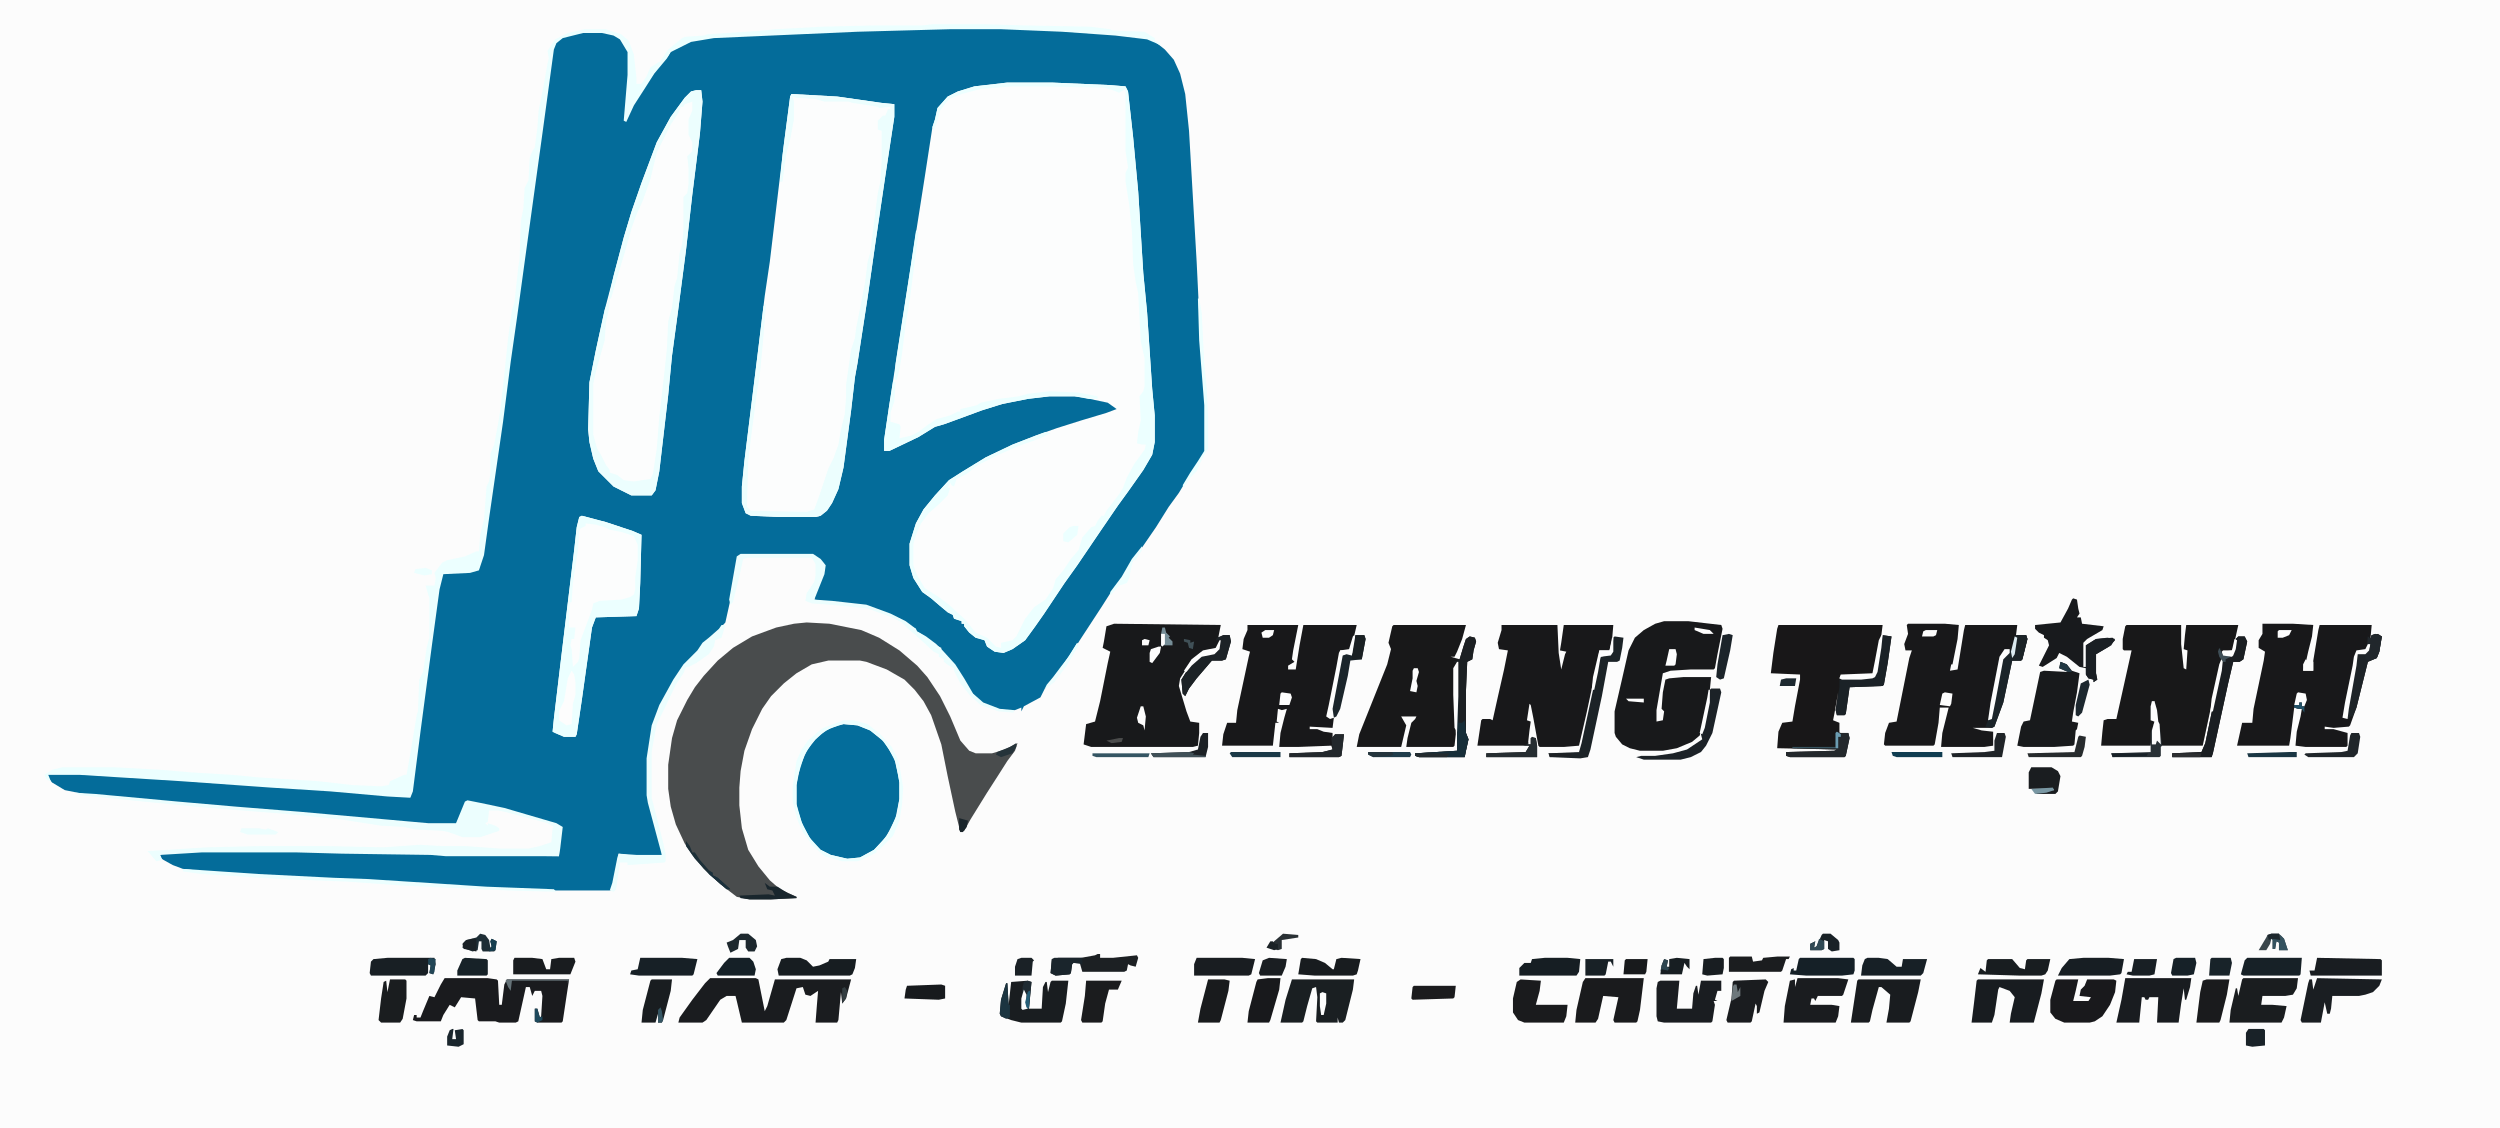 <?xml version="1.0" encoding="UTF-8"?>
<svg version="1.1" viewBox="0 0 1968 888" width="492" height="222" xmlns="http://www.w3.org/2000/svg">
<path transform="translate(0)" d="m0 0h1968v888h-1968z" fill="#FCFCFC"/>
<path transform="translate(748,22)" d="m0 0h42l46 2 53 4 18 3 10 8 7 8 5 11 4 16 3 29 6 103 3 62 4 51v36l-8 13-7 10-6 10-8 11-10 16-11 16-10 14-5 9-10 13-7 11-17 26-11 18-8 9-4 6-5 6-3 6-13 7-2 4v-3l-5 2h-12l-13-5-5-4-5-6-4-6-5-9-7-9-7-8v-2l-4-2-5-4-7-5-4-2v-2l-4-2-9-6-20-8-12-3-29-3-6-1 1-5 7-18-1-6-6-5-2-1h-57l-2 1-6 34-4 18-11 12-6 4-7 10-8 7-12 19-8 16-5 13-4 26v29l5 21 6 23v3l-2 1h-18l-14-2-2 12-3 16-1 1h-45l-53-2-93-6-69-3-51-3-26-3-8-3-9-5-1-3 2-1 31-2h74l36 1 70 1 21 1 80 1 1-18 1-5-10-4-43-12-19-3-3-1-8 18h-22l-81-7-54-5-41-3-95-9-15-3-10-6-4-5 1-2h25l80 5 100 7 41 3 31 3h8l3-20 5-38 8-61 6-44 3-12 1-1 21-1 7-2 2-10 2-6 6-45 9-61 9-71 7-49 12-86 7-50 4-31 3-6 5-4 16-4h15l12 3 6 7 3 6v18l-2 23-1 13 10-19 7-10 9-13 8-9 3-5 15-7 18-3 113-5z" fill="#046C9A"/>
<path transform="translate(793,65)" d="m0 0h35l46 2 12 1 2 4 4 36 4 43 4 64 3 31 4 60 2 21v21l-2 10-7 12-12 17-8 11-13 19-19 28-10 14-16 24-7 10-8 11-10 7-7 3-7-1-6-4-2-5-7-2-5-4-4-5v-2h-2v-2l-6-2-1-3-4-2-6-5-7-6-7-5-7-11-3-10v-17l5-16 6-11 9-11 11-12 11-7 18-11 21-10 18-7 17-6 19-6 20-6 8-3-7-5-19-4-7-1h-20l-17 2-20 4-16 5-19 7-11 4-7 2-13 8-23 11h-4v-9l4-27 11-71 9-58 8-51 6-39 2-6 2-9 8-9 8-4 13-4z" fill="#FCFDFD"/>
<path transform="translate(623,74)" d="m0 0 36 2 35 5 10 1v10l-7 46-8 54-6 42-8 52-2 11-3 26-6 45-4 17-5 11-4 6-5 4-4 1h-29l-22-1-4-2-3-8v-13l2-20 11-89 5-41 4-27 11-92 5-38z" fill="#FCFDFD"/>
<path transform="translate(635,490)" d="m0 0 18 1 25 5 14 6 16 10 14 12 8 9 10 15 8 16 8 19 7 8 5 2h13l10-3 10-5-2 6-6 8-7 11-9 14-13 21-5 9-3 1-4-16-6-28-5-25-8-23-6-11-7-9-8-8-14-8-16-6-5-1h-25l-13 3-12 7-10 8-10 10-7 10-8 16-6 17-3 16-1 13v14l2 18 5 17 8 13 9 11 8 7 13 6v1l-20 1h-17l-10-2-13-10-13-12-9-11-6-9-7-15-4-14-2-14v-19l3-21 4-14 8-16 6-10 7-9 11-12 12-10 15-9 19-7 14-3z" fill="#494C4D"/>
<path transform="translate(548,71)" d="m0 0h4l1 9-2 25-6 48-5 44-6 46-5 37-3 31-7 60-3 15-3 4h-16l-14-7-12-12-4-10-3-13-1-10 1-37 5-25 7-32 15-57 6-20 8-23 12-32 11-20 11-15 5-5z" fill="#FCFDFD"/>
<path transform="translate(1674,492)" d="m0 0h43v15l2 19 2 1 1-15-3-1 1-11 1-8h41l-4 18-1 2-7 1v3h7l3-7v-6l2-2h5l2 4-3 14-3 2h-5l-4 17-12 55-1 3h-31v-3l23-1 3-7 10-48 3-14v-4l-6 26-9 42h-32l-1-1-2-16-1-2-2-16h-2v15l2 1-2 9-1 10h-39l1-11 1-9 3-1h7l12-54h-6l-1-1v-8l2-10z" fill="#181819"/>
<path transform="translate(877,491)" d="m0 0 84 1-2 10 4-2h5l1 5-4 14-3 1h-8l-12 14-6 8-3 6-2-2-1-11 5-8 8-9 5-3 10-2 1-4-2 2-12 3-7 6-9 14-1 6 6 20 3 8 7 1v8l-1 10-4 1h-80l-6-2 2-16 7-2 4-16 6-30 2-9-6-3 1-5 2-12z" fill="#18191B"/>
<path transform="translate(1781,491)" d="m0 0h24l16 1-1 9-3 12-2 9-2 6h8v-8l4-24 1-4h41l-1 11 1-3 5-1 3 2-2 12-2 5-7 3-9 36-5 14-1 1-12 1-7-1v2h7l11 3v10l-1 1h-32l-8-1 1-11 3-12 1-6h-3l-3-1-3 24-1 6h-41l4-18h8l1-11 8-38 1-7-5-3v-6l3-5z" fill="#18181A"/>
<path transform="translate(1502,491)" d="m0 0h29l11 1-1 11-4 20h-1l-1 5 6-1 5-31 1-4h41l-1 8h8l1 3-4 16-1 1h-7l-7 33-7 19-2 1h-15l7 2 9 1v11l-7 1h-34l1-11 5-20h-7l-1 12-3 17-1 1h-38l-1-1 1-9 3-8 6-1 10-50 2-6h-5l-1-5 3-8-1-7z" fill="#18181A"/>
<path transform="translate(1182,492)" d="m0 0h44l1 22 2 13 3-12 1-2-5-1 1-6 2-14h39l-1 12-2 8h-8l-1 7-9 42-6 26-12 1h-19l-1-1-4-22-2-10-1-1-2 13 3 1-1 7-1 9v2h2v-5h4l1 6v9h-40v-3l31-1 3-5h-41l3-20 1-1h6l2 1 4-18 5-22 3-15-7-1-1-5 3-10z" fill="#18181A"/>
<path transform="translate(982,492)" d="m0 0h40l-4 20-1 7 2 2-5 3v3h6l3-19 3-16h42l-4 17-2 3h-7l-1 6-4 22-4 19-1 5 5 1-1 8-18-1v2h6l5 2 7 1v4l2-3h7l-1 9-1 8-2 1h-39v-3l26-1 8-2-1-3-26 1h-15l1-11 3-12 2-7-4 1-3-1-1 10 2 1h-3l-2 18h-40l1-9 3-9h7l1-10 9-42 1-4-6-2 1-8 3-7z" fill="#18181A"/>
<path transform="translate(664,570)" d="m0 0 11 1 10 4 11 9 8 13 3 13 1 6v13l-3 15-7 14-10 11-11 6-10 1-13-3-8-4-7-7-7-12-4-12-1-5v-15l3-15 5-12 7-9 8-7 10-4z" fill="#046D9B"/>
<path transform="translate(1097,492)" d="m0 0h57l-3 11-4 10-2 4h-3l7 2 3-10 2-6 3-2 4 1 1 3-2 7-1 7-4 2-1 23v33l2 5-2 9-1 5h-36l-3-1v-2l33-2v-69l-2 4v21l1 31-1 9-1 1h-37l1-7 3-12 3-3 1-2h-12l4 7-4 17h-35l2-10 22-55 3-12-2-5 3-13z" fill="#181819"/>
<path transform="translate(735,19)" d="m0 0h39l32 1 52 1 16 2 2 1 25 1 8 5v2l4 2 1 2-4-2-7-3-25-3-42-3-48-2h-40l-73 2-113 5-18 3-16 8-3 5-10 12-7 11-9 14-6 13-2-1 3-36v-18l-6-10-5-3-9-2h-15l-16 4-5 4-2 5-9 66-13 94-7 51-5 35-6 47-11 76-4 29-4 12-7 2-21 1-3 12-6 44-9 68-6 47-2 5-18-1-45-4-47-3-70-5-80-5h-25l2 5-3-1-2-4 6-4 8-2h41l37 2 23 2 33 2 21 2 47 3 26 3 23 1 6-1 1-3 11-5h2l2-11 6-36 1-3 1-25 3-6 3-20 2-7v-31l-3-10h7l1-6-1-4 6-8 4-2 14-3 9-4h2l1-13 3-12 2-26 2-4 1-6v-16l3-7 3-16 2-12 4-37 2-19 3-22 2-6 3-28 1-6 1-30 2-10 1-16 3-6 1-18 2-5 2-3 2-15 1-14 4-20 3-17 1-4-1-6 6-9 10-5 13-3h17l12 4 6 5 4 11 2 18v5h4l4-6 3-7 8-5 6-9 11-9 2-1 15-1 3-1 45-3 8-1 37-2 42-1h37z" fill="#ECFFFF"/>
<path transform="translate(1310,489)" d="m0 0h19l26 3 1 3-4 20-2 11-1 1h-18l-16 1-6 2-5 29v9l5-1 1-7-2-2 1-13 2-10 3-1 11-1h22l-1 10-4 20-4 16-6 5-12 5-11 2h-18l-8-2-6-3-5-6-1-3v-17l6-26 5-22 5-10 7-6 9-5z" fill="#18191B"/>
<path transform="translate(1400,492)" d="m0 0h82l-1 8-4 20-2 11-26 1-1 2h17l9-1 2-1 6-32 7 1-3 21-3 17-1 1-26 1-3 21-1 1h-6l-1-4 2-14-3 17-1 5 5 2v8h7l1 4-3 14-1 1h-43l-3-1v-3l38-1 2-1-47-1 1-13 3-7 8-1 2-12 4-21v-4l-23-1 2-16 3-19z" fill="#181718"/>
<path transform="translate(458,406)" d="m0 0 19 5 21 7 7 3-1 38-1 20-2 6-32 1-3 8-8 57-4 27-1 2h-9l-7-3-2-1 1-10 5-42 7-58 4-33 2-18 2-8z" fill="#FCFDFD"/>
<path transform="translate(793,65)" d="m0 0h35l46 2 12 1 2 4 4 36 4 43 4 64 3 31 4 60 2 21v21l-2 10-7 12-12 17-8 11-13 19-19 28-10 14-16 24-7 10-8 11-10 7-7 3-7-1-6-4-2-5-7-2-5-4-4-5v-2h-2v-2l-6-2-1-3-4-2-6-5-7-6-7-5-7-11-3-10v-17l5-16 6-11 9-11 11-12 11-7 18-11 21-10 18-7 8-3 4 1-8 4-17 6-16 7-16 8-9 7-8 4-2 6-2-1-1-2-2 4h2l-2 6-7 7-8 7-6 8-4 9-2 7v17l3 8 6 10 11 7 8 6 13 12 8 10 9 4 7 7 4 1v-4l9-2 3-3 7-14 7-9 9-6 6-9 2-7 6-7 6-9 6-7 3-10 7-8 3-1 2-4 3-4h2l2-4 10-13 3-5 3-8 6-11 8-11 1-4h-3l-4-1 1-9 2-9-1-19 3-4 1-4v-22l-3-13-2-38-2-9-2-14-1-26-2-20-3-19v-7l2-4-2-13v-49l-5 3-5-2-7-2-52-1h-20l-25 2-15 4-10 4-7 9-2 8-3 8-1-3 2-6 2-9 8-9 8-4 13-4z" fill="#ECFFFF"/>
<path transform="translate(59,624)" d="m0 0 16 1 65 6 46 4 50 4 101 9h22l7-17 2-1 10 2 19 4 41 12 5 3-2 17-1 6h-89l-12-1-70-1-36-1h-74l-33 2 2 4-5 1-5-6-2-2 47-3 43-1h51l45 1 28-2 17 1h19l28 2h22l9-2 9-3 1-11 1-1-5-3-34-9-5-1h-7l-1 9-2 1 2 2v-2l6 2 3 2v2l-15 5h-14l-11-4-5-1-21-1-9-2-18-1-32-5-40-4-75-6-90-9z" fill="#ECFEFE"/>
<path transform="translate(559,770)" d="m0 0h36l2 1 5 25 2-4 6-21h60l-4 15-3 4-1-9-2 22-1 2h-17l1-13 1-12-6 4-4-1-2-6-5 1-8 25-2 2h-33l-4-17-1-4h-7l-5 3-11 16-3 2h-19l1-4 10-14 10-13z" fill="#1A1C1F"/>
<path transform="translate(548,71)" d="m0 0h4l1 9-2 25-6 48-5 44-6 46-5 37-3 31-7 60-3 15-3 4h-16l-14-7-12-12-4-10-3-13-1-10 1-37 5-25 7-32 3-8h1l-1 9-2 9-1 14-6 21-3 13v40l3 11 3 5 4 8 3 4v2l6 2 5 4 8 1 13-2 2-4 3-20 2-25 4-35 2-19 1-21 3-11 2-17 2-6 2-20 2-7 1-11v-26l3-3 1-7v-13l-1-9 4-4v-7l-3-6v-12l3-7v-7l-6 2-1 2h-2l-2 5-6 9-11 22-5 21-6 17-5 11-4 11-3 11-2 7-6 20-5 17h-2l4-18 8-30 6-20 8-23 12-32 11-20 11-15 5-5z" fill="#ECFEFE"/>
<path transform="translate(350,770)" d="m0 0h34l7 1 1 1 1 19h2l2-16 2-4h49l-2 13-3 20-1 1h-19l-2-1v-10h2l2 7 1-1 1-16-1-4h-5l-2 4-2-7h-3l-6 27-2 1h-13l-3-1h-13l-1-1-2-17-11-1-5 8-4-2-5 8-2 5h-19l-3-1 1-4h2v2h3l2-5 5-12 4 1 5-10z" fill="#1A1B1E"/>
<path transform="translate(458,406)" d="m0 0 19 5 21 7 7 3-1 38-1 20-2 6-32 1-3 8-8 57-4 27-1 2h-9l-7-3-2-1 1-10 5-42 7-58 4-33 2-18 2-8zm3 6v2l-4 2-1 2-1 15-4 26-1 14v1h-1l-1 6v14h5l-1 9h-2l-1 5 1 3 1 14 4-4 1-3 1-14 9-24 1-5 5-2 17-1 7-2 3-2 1-4v-9l2-14v-12l-3-7-9-3-10-2-4-2-7-2z" fill="#ECFFFF"/>
<path transform="translate(623,74)" d="m0 0 36 2 35 5 10 1v10l-7 46-8 54-6 42-8 52-2 11-3 26-6 45-4 17-5 11-4 6-5 4-4 1h-29l-22-1-4-2-3-8v-13l2-20 11-89 4-33 2-2-1 14-2 23-2 20-2 12-5 38-2 17-1 36 3 3 44 1 6-2 4-11 7-21 4-8 4-11 2-12 3-12 1-13v-10l4-28 3-9 1-8 4-20 3-16 2-16 2-7 3-24 3-23 2-9 1-16v-24l-3-1v-7l4-4h2l2-5h2v-2l-9 1-1-1-20-3-3-1h-19l-7-2-15-1-3-1 1 4v14l-3 16-3 11-3 22h-2l2-21 6-46z" fill="#ECFEFE"/>
<path transform="translate(1622,521)" d="m0 0 5 2 4 5 6 2-2 15-3 16-1 7 5 1-1 5-1 1-1 11-1 1-15 1h-24l-5-1 3-15 2-4 5-1 8-38 3-1 19 1-7-3z" fill="#181A1C"/>
<path transform="translate(1632,471)" d="m0 0 3 1 1 7 1 4-2 3h3l1 5 17 2-1 3-12 7-3 3v19h2v-17l8-5 13-1 2 2-5 5-10 6v15l1 5-3 2v-2l-4-1-2-3v-5l-5-1-10-8-6-3-2 4-11 7-3-1 8-16-1-4-3-2v-2l-4-2-3-3v-3l20-2 6-11 3-7z" fill="#181A1D"/>
<path transform="translate(1017,771)" d="m0 0h49l-1 8-6 24-2 2h-3l-1-4v4h-16l-1-1 1-19-1-8-3 1-4 14-3 12-1 1h-17l4-18z" fill="#1A1F22"/>
<path transform="translate(1248,770)" d="m0 0h46l-3 25-2 9-1 1h-17l-1-2 4-18-12-1-4 18-2 3h-16l1-10 5-22z" fill="#1A1B1D"/>
<path transform="translate(1673,770)" d="m0 0h52l-1 7-3 10h-1l-1-9-2 12-2 15h-17l1-20h-7l-1 2h-2l-1-2h-2l-2 20h-18l4-18z" fill="#191C20"/>
<path transform="translate(1619,771)" d="m0 0h17l-2 9-2 8h12l2-3-9-1 1-5 3-3 2-5h21l2 1-1 9-4 10-6 9-6 4-4 1h-20l-7-3-4-5v-10l4-15z" fill="#19191C"/>
<path transform="translate(1557,771)" d="m0 0h52l-2 11-6 23h-19l1-7 3-13-4-5-8-3-1 2-3 20-2 6h-16l2-16 2-17z" fill="#181C20"/>
<path transform="translate(1766,770)" d="m0 0h43l-1 8-3 5-6 1h-18l-1 7h9l11 1-2 9-2 4h-41l1-10 4-17h1l1 6 3-13z" fill="#1A1D1F"/>
<path transform="translate(1415,770)" d="m0 0h32l8 1-4 12-1 1h-19l-2 4-1-2h-2l-1 5h17l6 1-1 8-2 5h-41l1-13 4-20 4-1v6z" fill="#1A1C1F"/>
<path transform="translate(809,772)" d="m0 0 3 1-2 21h10l1-17 2-4h1l1 8 2-8 1-1h13l-2 18-3 14-1 1h-31l-8-2-8-3-1-2 1-11 4-13h1l1 17 2-18z" fill="#191D20"/>
<path transform="translate(1463,771)" d="m0 0h49l-2 10-6 23-1 1h-18l2-11 1-11-7-6h-2l-5 18-2 9-1 1h-14l5-33z" fill="#191C1F"/>
<path transform="translate(1307,772)" d="m0 0h15l-2 22h12l1-12 2-6h1l1 7 2-11h16v8h-3l-2 7 2 1h-3l1 3-2 13-1 1h-37l-5-1-1-4v-22l1-5z" fill="#1A1D21"/>
<path transform="translate(1824,770)" d="m0 0 51 1-2 5-5 5-6 2-5 1h-21l-1 10-1 4h-2l-2-9-3 16h-15l-1-2 6-29 1-3h2l1 8z" fill="#1A1E22"/>
<path transform="translate(568,492)" d="m0 0h3l-3 10-5 2-1 5-4 6-10 7-6 3h-2l-2 5-6 9-9 19-6 12-3 16-1 6v36l9 35 2 9v6l-1 1-29 2v-2h-6l-3 21-2 2-3-1 2-6 4-20 1-3 14 1h20l-11-41-1-6v-29l4-26 6-16 11-20 8-12 11-11 4-6 5-4 8-7z" fill="#ECFEFE"/>
<path transform="translate(583,436)" d="m0 0h57l6 4 4 5-1 7-8 20 14 1 27 3 19 7 12 6 8 6 1 2 7 4 8 6 5 5 10 11 7 11 7 12 8 7 13 5 11 1v2l-12-1-14-5-8-7-8-10-5-10v-2l-4-2-4-3v-2l-4-2v-2l-4-2-12-11-8-7-5-5-8-4-19-7-30-3-14-1-5-2 1-6 6-9 1-5v-9l-3-5h-50l-4 1-3 14-5 20-2 2-1-4 6-34z" fill="#ECFEFE"/>
<path transform="translate(1197,771)" d="m0 0 16 1-1 8-3 11h25l-1 9-2 5h-31l-5-2-4-6v-11l3-13z" fill="#1A1B1D"/>
<path transform="translate(664,567)" d="m0 0h8l11 3 10 8 9 10 4 8 2 6 3 18-1 14-2 12-5 12-11 11h-2v2l-12 6-3 1h-12l-14-4-9-8-8-11-4-9-4-15v-12l3-20 4-9 5-7 8-7 4-3zm0 3-10 3-8 5-7 7-6 10-5 16-1 7v15l4 14 6 12 9 10 8 4 13 3 10-1 11-6 7-7 6-9 5-12 2-12v-13l-3-16-5-10-6-8-9-7-10-4z" fill="#ECFFFF"/>
<path transform="translate(703,300)" d="m0 0 2 1-1 15-3 9v7l7 2 1 2-1 9 9-2 6-3 8-6 6-4 11-3 6-3h2v-2l13-3 3-2 14-3 16-2 7-2 17-2 23 1 15 3v2h-7l-11-2h-20l-17 2-20 4-16 5-19 7-11 4-7 2-13 8-23 11h-4v-9l4-27z" fill="#ECFFFF"/>
<path transform="translate(1762,501)" d="m0 0h5l2 4-3 14-3 2h-5l-4 17-12 55-1 3h-31v-3l23-1 3-7 10-48 3-14-1-4-2-6 2-3 2 6h7l3-7v-6z" fill="#1A1E22"/>
<path transform="translate(1271,501)" d="m0 0 7 1-1 8-2 10-2 1h-7l-5 27-9 42-2 6-6 1-24-1-1-3 24-1 2-7 14-65 1-3 8-2 1-2 1-11z" fill="#1C2327"/>
<path transform="translate(1390,771)" d="m0 0 2 2-3 7-4 17-2 1v-6l-1-2-3 14-1 1h-18l-1-2 4-17 1-13 1-1z" fill="#1A1C1F"/>
<path transform="translate(1157,501)" d="m0 0 4 1 1 3-2 7-1 7-4 2-1 23v33l2 5-2 9-1 5h-36l-3-1v-2l33-2v-69l-3-1 5-2 3-10 2-6z" fill="#1C2023"/>
<path transform="translate(1824,754)" d="m0 0 50 1 1 1v12h-52-4l-1-4h4z" fill="#191D21"/>
<path transform="translate(1588,500)" d="m0 0h7l1 3-4 16-1 1h-7l-7 33-7 19-2 1-5-1 2-5 2-14 7-36 4-6 6 1 2-11z" fill="#1B2429"/>
<path transform="translate(1870,499)" d="m0 0 5 2-2 12-2 5-7 3-9 36-3 7h-2l-1 2-5-1 2-12 6-29 1-7 2-5 7-1 1-1 1-9 2 2 1-3z" fill="#1E2428"/>
<path transform="translate(1737,771)" d="m0 0h18l-2 12-5 20-1 2h-18l3-24 2-9z" fill="#1A1B1D"/>
<path transform="translate(619,754)" d="m0 0h11l5 2 5 5 5-1 7-3 1-2h21l-1 7-2 5-2 1h-56l-1-5 3-8z" fill="#171D21"/>
<path transform="translate(864,751)" d="m0 0h2v3h10l19-2 1 2-2 7-4-1-2-1-1 5-2 1h-33l-2-7h-5l-1 1-1 7-1 1-11 1-4-2 1-11 5-1h18l11-2z" fill="#1C2023"/>
<path transform="translate(305,754)" d="m0 0h37l1 5-2 8-3-1 1-6-2-1v7l-2 2h-43l-1-2 1-9 2-2z" fill="#181F24"/>
<path transform="translate(1769,754)" d="m0 0h43l-1 13-1 1h-44l-2-1 3-11z" fill="#172127"/>
<path transform="translate(998,770)" d="m0 0h10l-1 9-7 24-1 2h-17l1-9 6-23 1-2z" fill="#18191C"/>
<path transform="translate(1417,754)" d="m0 0h42l1 1v9l-1 3-9 1h-28l-13-1 1-4 2-1v2h2l2-9z" fill="#152027"/>
<path transform="translate(504,754)" d="m0 0h33l12 1-3 12-1 1h-42l-7-1 1-3 5-1z" fill="#172026"/>
<path transform="translate(942,754)" d="m0 0h36l10 1-3 12-2 1h-43v-9z" fill="#191D21"/>
<path transform="translate(1640,754)" d="m0 0h20l12 1-2 11-1 1-8 1h-41l3-6 6-7z" fill="#171E23"/>
<path transform="translate(855,772)" d="m0 0h28l-3 7h-7l-3 11-2 14-1 1h-15l-1-2 3-19z" fill="#1B1C1E"/>
<path transform="translate(1482,500)" d="m0 0 7 1-3 21-3 17-1 1-26 1-3 21-1 1h-6l-1-4 3-18v-6l2-1h15l9-1 2-1 3-16z" fill="#1B2227"/>
<path transform="translate(307,771)" d="m0 0h12l1 1v14l-3 16-2 3h-15l-2-2 2-17 2-13 2-1 1 9z" fill="#1A1D1F"/>
<path transform="translate(951,771)" d="m0 0h13l4 1-1 8-6 23-1 2h-17l2-11z" fill="#191B1D"/>
<path transform="translate(1470,754)" d="m0 0h9l7 1 7 6h4l1-6h19l-3 11-2 2h-47l1-8 2-5z" fill="#172026"/>
<path transform="translate(1216,754)" d="m0 0h18l10 1-1 10-2 3h-45v-6l4-4h5l1-3z" fill="#161E23"/>
<path transform="translate(513,771)" d="m0 0h16l-1 9-6 23-1 2h-3v-7l-2 7h-11l1-10 6-23z" fill="#191D20"/>
<path transform="translate(1565,755)" d="m0 0h19l6 7 4 1 1-7 1-1h18l-2 9-2 3-3 1h-17l-33-1 2-5 4 3 1-9z" fill="#181D20"/>
<path transform="translate(405,754)" d="m0 0h14l8 1 3 8h3l1-8 6-1h12l1 3-4 10h-45v-11z" fill="#191C1F"/>
<path transform="translate(1347,542)" d="m0 0h7l1 3-7 32-5 10-4 5-8 4-8 2h-29l-6-2 4-1h11l14-2 11-3 12-8-1-4 4-13 3-22z" fill="#1C2227"/>
<path transform="translate(144,684)" d="m0 0 15 1 44 3 60 3 27 1 93 6 53 2 2 2-37-1-45-2-41-2-42-3-52-2-63-4-14-2z" fill="#ECFFFF"/>
<path transform="translate(1025,754)" d="m0 0 11 1 7 3 6 5h1l2-8 4-1 15 1-2 9-1 3-3 1h-30l-13-1 2-12z" fill="#181C1F"/>
<path transform="translate(1362,753)" d="m0 0h17l1 4 7-1 1-2 11-1h10l-1 2h-2l-3 9-1 1h-41v-11z" fill="#1B1D1F"/>
<path transform="translate(1067,500)" d="m0 0h7l1 3-3 16-9 1-2 12-6 26-3 6-2 1-2-3 2-16 6-30 5-2 3 2z" fill="#1B252B"/>
<path transform="translate(963,500)" d="m0 0h5l1 5-4 14-3 1h-8l-12 14-6 8-3 6-2-2-1-11 5-8 8-9 5-3 10-2 3-9h-4l1-2z" fill="#1C2226"/>
<path transform="translate(1599,604)" d="m0 0h16l5 3 2 4-2 12-2 2h-15v-1l10-2h4l-1-1h-19v-13z" fill="#1A1D20"/>
<path transform="translate(1446,576)" d="m0 0 3 1h6l1 4-3 14-1 1h-43l-3-1v-3l38-1 2-1-35-1v-1h34v-11z" fill="#23282C"/>
<path transform="translate(574,754)" d="m0 0h16l3 3 2 6-1 5h-29l-1-2 6-8z" fill="#152027"/>
<path transform="translate(1694,552)" d="m0 0h2l2 7 1 9 1 2 2 17-1 1v7l-1 1h-37l-1-3 31-1v-15l3-9-3-1v-11z" fill="#293136"/>
<path transform="translate(1113,776)" d="m0 0h33l-1 9-1 1-32 1-1-1 1-9z" fill="#1B1B1D"/>
<path transform="translate(1659,502)" d="m0 0 6 1-3 5-12 7v15l1 5-3 2v-2l-4-1-2-3v-23l8-5z" fill="#1A1F24"/>
<path transform="translate(741,775)" d="m0 0 3 1v10l-5 1-27-1 1-7 1-3z" fill="#171A1D"/>
<path transform="translate(1147,548)" d="m0 0h1v21h3l2-2 1 10 2 5-2 9-1 5h-36l-3-1v-2l33-2z" fill="#172E39"/>
<path transform="translate(366,754)" d="m0 0 17 1 1 1v11l-1 1h-23v-4l4-9z" fill="#172228"/>
<path transform="translate(450,528)" d="m0 0 2 3 1 6v10l-2 7-1 16-4 1-6-4v-7l4-8 3-18z" fill="#FDFDFD"/>
<path transform="translate(943,235)" d="m0 0h1l2 11 2 40 2 20 1 22v25l-6 11-3 7-5 5-5 8-1-2 6-10 6-9 5-8v-36l-4-51z" fill="#ECFFFF"/>
<path transform="translate(722,181)" d="m0 0 1 3-7 53-3 18-3 24-2 12-2 8h-2l1-13 12-77 4-27z" fill="#ECFFFF"/>
<path transform="translate(1051,578)" d="m0 0h7l-1 9-1 8-2 1h-39v-3l26-1 8-2-1-9z" fill="#23282C"/>
<path transform="translate(1572,577)" d="m0 0h6l1 3-3 16h-39l-1-3 26-1 8-1v-8z" fill="#202428"/>
<path transform="translate(1851,577)" d="m0 0h6l1 3-2 13-3 3h-36l-3-2 1-1 28-1 5-1 2-12z" fill="#20262A"/>
<path transform="translate(1361,499)" d="m0 0 3 1-2 12-5 22-3 1-3-2 1-10 4-23z" fill="#1C242A"/>
<path transform="translate(1713,754)" d="m0 0h15l1 4-2 9-5 1h-12l-1-2 2-11z" fill="#162128"/>
<path transform="translate(999,754)" d="m0 0 14 1-1 6-3 7h-17l-1-2 3-10z" fill="#1A1E22"/>
<path transform="translate(1248,755)" d="m0 0h22v6l-2-4h-2l-2 10-1 1h-15z" fill="#182126"/>
<path transform="translate(1680,755)" d="m0 0h18l-2 12-4 1h-13l-5-1 1-2h3z" fill="#181F24"/>
<path transform="translate(947,577)" d="m0 0h4v11l-2 8h-41l-2-3 30-1 7-2 2-10z" fill="#1C2125"/>
<path transform="translate(1741,754)" d="m0 0h15l1 4-2 10h-16l1-13z" fill="#182329"/>
<path transform="translate(1637,579)" d="m0 0 5 1-1 8-2 7-1 1h-41l-1-3 37-1 3-12z" fill="#272B2D"/>
<path transform="translate(830,754)" d="m0 0h22v5l-7-1-1 1-1 7-1 1-11 1-4-2 1-11z" fill="#1A252C"/>
<path transform="translate(378,735)" d="m0 0 4 1 3 4 1 6 1-1-1-4 1-2 4 2-1 7-1 1h-9l-1-2v-6h-2l-1 7-4 1-8-3 1-4 2-2 8-2z" fill="#1E2E36"/>
<path transform="translate(1320,754)" d="m0 0 10 1v8l-2-2-2-3-2 9h-17l1-7 2-5 3 1-1 5h2v-6z" fill="#171E22"/>
<path transform="translate(1280,755)" d="m0 0h17l-1 10-1 2h-17l1-11z" fill="#181A1C"/>
<path transform="translate(1350,754)" d="m0 0h6l1 1v7l-1 5-12 1-4-1 1-12z" fill="#181D21"/>
<path transform="translate(1206,580)" d="m0 0 3 1 1 6v9h-40v-3l31-1 3-5h-5l3-1 1-2v2h2v-5z" fill="#262D31"/>
<path transform="translate(1770,810)" d="m0 0h12l1 1v12l-10 1-5-1v-10z" fill="#192228"/>
<path transform="translate(1066,500)" d="m0 0 1 4-2 10-1 2-4-1-3 1-8 42 1 7-3 1-3-2 2-9 6-30 2-11 1-2 7-1 3-10z" fill="#FDFDFD"/>
<path transform="translate(583,735)" d="m0 0h6l6 5 1 5-2 4h-5l-2-3v-6h-5l-1 7-6 3-2-5-1-3 5-2z" fill="#1D282E"/>
<path transform="translate(1435,735)" d="m0 0h6l6 5 1 2v6l-6 1-3-2v-6l-3-1v7l-2 1h-9v-5l4-2-1 5 2-1 4-9z" fill="#192126"/>
<path transform="translate(602,695)" d="m0 0 4 3h6l8 5 7 3v1l-20 1h-17l-7-1-1-2 23-1 5 1-2-4-4-1z" fill="#19262D"/>
<path transform="translate(804,754)" d="m0 0h8l2 2-1 1-1 11h-13v-7l2-6z" fill="#1A2126"/>
<path transform="translate(1864,507)" d="m0 0h2l-1 7-1 1h-8l-1 9-6 34-1 8-4-1 2-12 6-29 1-7 2-5 7-1z" fill="#FDFDFD"/>
<path transform="translate(1481,500)" d="m0 0h1l-1 10-3 19-2 4-2 1-9 1h-15l-2-1 1-3 25-1 2-10 3-16z" fill="#FDFDFD"/>
<path transform="translate(1870,499)" d="m0 0 5 2-2 12-2 5-6 2-3-1v-4l3-3 1-5h-2v-6l2 2 1-3z" fill="#21272C"/>
<path transform="translate(1694,552)" d="m0 0h2l2 7 1 9 1 2 1 16-3-3-1 3h-3v-11l2-7-3-1v-11z" fill="#FDFDFD"/>
<path transform="translate(1644,535)" d="m0 0 1 4-6 22-3 3-2-1v-8l4-17z" fill="#1D282F"/>
<path transform="translate(1788,735)" d="m0 0h6l4 4 3 9h-7v-6l-2-1-1 6h-2v-7l-1-1-1 4-3 5h-6l6-10 1-2z" fill="#3A464B"/>
<path transform="translate(1147,521)" d="m0 0h1v27l-1 28-2-3-1-26v-21z" fill="#FDFDFD"/>
<path transform="translate(1578,511)" d="m0 0h4v3l-5 5-6 32-3 15-3 1 2-14 7-36z" fill="#FDFDFD"/>
<path transform="translate(1489,592)" d="m0 0h40v4h-36l-3-1z" fill="#103D51"/>
<path transform="translate(1588,500)" d="m0 0h7l1 3-4 16-1 1h-8l1-3 2-5 1-11z" fill="#1C2327"/>
<path transform="translate(1067,500)" d="m0 0h7l1 3-3 16h-8l1-7z" fill="#1A2023"/>
<path transform="translate(969,592)" d="m0 0h39v4h-38l-2-3z" fill="#1B3947"/>
<path transform="translate(356,810)" d="m0 0h1l-1 8h3l-1-7 6-1 1 1v11l-4 2-9-1v-7l2-5z" fill="#1A262D"/>
<path transform="translate(860,593)" d="m0 0h45l-1 3h-41l-3-1z" fill="#355563"/>
<path transform="translate(792,774)" d="m0 0h1l1 17h1v10l-3 1-4-2-1-2 1-11z" fill="#1B3440"/>
<path transform="translate(809,772)" d="m0 0 3 1-2 21-5 1-1-1 1-17 1-4z" fill="#1F2B32"/>
<path transform="translate(1801,592)" d="m0 0h7v4h-38l-1-3z" fill="#1A3643"/>
<path transform="translate(1077,592)" d="m0 0h33l1 2-1 2h-29l-4-2z" fill="#203D4B"/>
<path transform="translate(1269,502)" d="m0 0h1v11l-2 3-8 1-2 12-3 14h-2l1-10 4-17 1-4h8z" fill="#FDFDFD"/>
<path transform="translate(899,430)" d="m0 0v3l-5 8h-2l-2 8-1 6-2 4-6 2-7 8v-3l9-12 8-14z" fill="#ECFFFF"/>
<path transform="translate(936,592)" d="m0 0 4 1-1 1 10 1v1h-41l-2-3z" fill="#405057"/>
<path transform="translate(960,504)" d="m0 0h1l-1 7-4 4-10 2-8 7-4 5-2-1 6-9 9-7 10-2z" fill="#FDFDFD"/>
<path transform="translate(190,652)" d="m0 0h14l5 1 2-1 8 3-2 2h-22l-6-2z" fill="#ECFEFE"/>
<path transform="translate(845,414)" d="m0 0h4l-1 7-7 6-4-1v-6l5-5z" fill="#ECFFFF"/>
<path transform="translate(1010,735)" d="m0 0 12 1v2l-13 2v7l-3 1-6-2 3-5z" fill="#293034"/>
<path transform="translate(1749,518)" d="m0 0h1l-1 10-7 32h-2l1-10 6-27z" fill="#FDFDFD"/>
<path transform="translate(372,739)" d="m0 0h3v10l-10-2-1-4 3-3z" fill="#1A2126"/>
<path transform="translate(540,662)" d="m0 0 3 4 2 5h2l4 6 7 8 3 2v2l4 2 10 9h-3l-14-12-11-12-7-10z" fill="#1C2F38"/>
<path transform="translate(848,506)" d="m0 0 1 2-10 17-9 12-8 6 2-4 5-6 6-8 7-9z" fill="#EEFEFE"/>
<path transform="translate(1009,545)" d="m0 0 7 1 1 3-2 6h-8l1-9z" fill="#FDFDFD"/>
<path transform="translate(1314,511)" d="m0 0h5l1 4-1 8-1 1h-7l1-4z" fill="#FDFDFD"/>
<path transform="translate(1531,545)" d="m0 0 6 1-1 8-1 2-8-1 2-9z" fill="#FDFDFD"/>
<path transform="translate(1809,545)" d="m0 0 6 1 1 5-2 5h-2v-3h-2v2h-4l2-9z" fill="#FDFDFD"/>
<path transform="translate(898,556)" d="m0 0h2l2 8-1 11-1-4-4-2-1-4z" fill="#FDFDFD"/>
<path transform="translate(915,494)" d="m0 0h2l1 4 3 3-1 1 3 3v3h-5-4v-9z" fill="#758D97"/>
<path transform="translate(1114,593)" d="m0 0h27l-2 3h-22l-3-1z" fill="#242B2E"/>
<path transform="translate(1113,526)" d="m0 0h3l1 3-2 7 1 4-1 5-5-1 2-10v-6z" fill="#FDFDFD"/>
<path transform="translate(399,771)" d="m0 0h49l-1 3v-2h-44l-1 8-2-3-2-5z" fill="#657277"/>
<path transform="translate(1795,736)" d="m0 0 3 3 3 9h-7v-6l-2-1-1 6h-2v-7l-1-2 4 1 3 1z" fill="#34525F"/>
<path transform="translate(1406,534)" d="m0 0h8l-1 6h-12l1-5z" fill="#1D2930"/>
<path transform="translate(1041,781)" d="m0 0 3 1v8l-2 9h-2l-1-7v-10z" fill="#FDFDFD"/>
<path transform="translate(1710,593)" d="m0 0h23l-1 3h-22z" fill="#2D2F31"/>
<path transform="translate(1345,543)" d="m0 0h1v10l-4 20-2 5-2-1 6-28z" fill="#FDFDFD"/>
<path transform="translate(1662,593)" d="m0 0h29l-1 2-27 1z" fill="#182127"/>
<path transform="translate(800,585)" d="m0 0v3l-3 5-9 3-4-2 1-2 10-4z" fill="#25333A"/>
<path transform="translate(912,509)" d="m0 0h2l-1 5-6 8-2-1v-7l1-3z" fill="#FDFDFD"/>
<path transform="translate(1759,503)" d="m0 0 2 1-1 7-2 5-1 1h-7l-1-4 1-1h7z" fill="#FDFDFD"/>
<path transform="translate(1446,576)" d="m0 0 3 2v2h-2v9h-36v-1h34v-11z" fill="#385460"/>
<path transform="translate(1432,739)" d="m0 0 4 2v6l-2 1h-9v-5l4-2-1 5 2-1z" fill="#304954"/>
<path transform="translate(1077,592)" d="m0 0h19l1 2-2 1-14 1-4-2z" fill="#24343C"/>
<path transform="translate(335,447)" d="m0 0 5 2v3l-6 1-8-2 1-3z" fill="#ECFFFF"/>
<path transform="translate(755,644)" d="m0 0 7 2-1 5-3 4h-2l-1-2z" fill="#1A252B"/>
<path transform="translate(1815,519)" d="m0 0 4 3 2-1v7h-8v-5z" fill="#FDFDFD"/>
<path transform="translate(1794,496)" d="m0 0h10l-2 4-5 2h-4v-5z" fill="#FDFDFD"/>
<path transform="translate(806,779)" d="m0 0 2 4v7l1 4-4 1-1-1v-8z" fill="#FDFDFD"/>
<path transform="translate(339,754)" d="m0 0 4 1-1 10-1 2-3-1 1-6-2-1v-4z" fill="#224656"/>
<path transform="translate(1516,496)" d="m0 0h9l-1 4-2 1h-9l1-4z" fill="#FDFDFD"/>
<path transform="translate(996,496)" d="m0 0h7l-1 4-3 2h-5l-1-4z" fill="#FDFDFD"/>
<path transform="translate(1365,775)" d="m0 0h2l1 6 2-4v7l-7 4 1-11z" fill="#6E787C"/>
<path transform="translate(1616,620)" d="m0 0 1 2-6 2-9 1-3-4z" fill="#7997A3"/>
<path transform="translate(1219,593)" d="m0 0h18v2l-17 1z" fill="#1D2124"/>
<path transform="translate(1622,521)" d="m0 0 5 2 4 6h-3l-7-3z" fill="#213742"/>
<path transform="translate(848,506)" d="m0 0 1 2-10 17-4 1 6-9z" fill="#ECFFFF"/>
<path transform="translate(1e3 741)" d="m0 0h2l2 2h2v4l-3 1-6-2z" fill="#1B2226"/>
<path transform="translate(1788,735)" d="m0 0h6l1 5-7-1-2 1-1-4z" fill="#1D272D"/>
<path transform="translate(1334,494)" d="m0 0 12 2 3 3h-8l-7-3z" fill="#FDFDFD"/>
<path transform="translate(1310,755)" d="m0 0 3 1-1 5 2 1-1 2-5-1-1 2 1-5z" fill="#2D4550"/>
<path transform="translate(558,686)" d="m0 0 3 1v2l4 2 10 9h-3l-14-12z" fill="#1A303C"/>
<path transform="translate(421,794)" d="m0 0h2l2 7 2-1v3l-4 2-2-1z" fill="#1E495C"/>
<path transform="translate(387,739)" d="m0 0 4 2-1 7-5 1 2-4-1-4z" fill="#153E50"/>
<path transform="translate(665,777)" d="m0 0 2 3-1 6-3 4v-12z" fill="#323C40"/>
<path transform="translate(1586,501)" d="m0 0 2 1-2 13-2 3-1-5z" fill="#DCEAF0"/>
<path transform="translate(810,780)" d="m0 0h1l-1 14-2-1-1-4 2-8z" fill="#255D76"/>
<path transform="translate(1446,576)" d="m0 0 3 2v2h-2v9h-2v-12z" fill="#6B9CB1"/>
<path transform="translate(1280,550)" d="m0 0h14v3l-12-1z" fill="#FDFDFD"/>
<path transform="translate(881,581)" d="m0 0h3l-1 3-8 1-4-2z" fill="#4B4C4C"/>
<path transform="translate(932,503)" d="m0 0 5 1v2l3-1-1 6-3-1-1-4-3-1z" fill="#405057"/>
<path transform="translate(901,503)" d="m0 0 4 1-1 4h-5v-4z" fill="#FDFDFD"/>
<path transform="translate(914,499)" d="m0 0h3v8l-2 2-1-1z" fill="#FDFDFD"/>
<path transform="translate(520,793)" d="m0 0 1 3 1 7-1 2h-3v-10z" fill="#355664"/>
<path transform="translate(1810,553)" d="m0 0h2v3h2v5l-2-3h-3l-3-1v-2h4z" fill="#225268"/>
<path transform="translate(1747,510)" d="m0 0 3 6 6 1-4 2v2h-2l-3-4-1-4z" fill="#3E4E56"/>
</svg>
